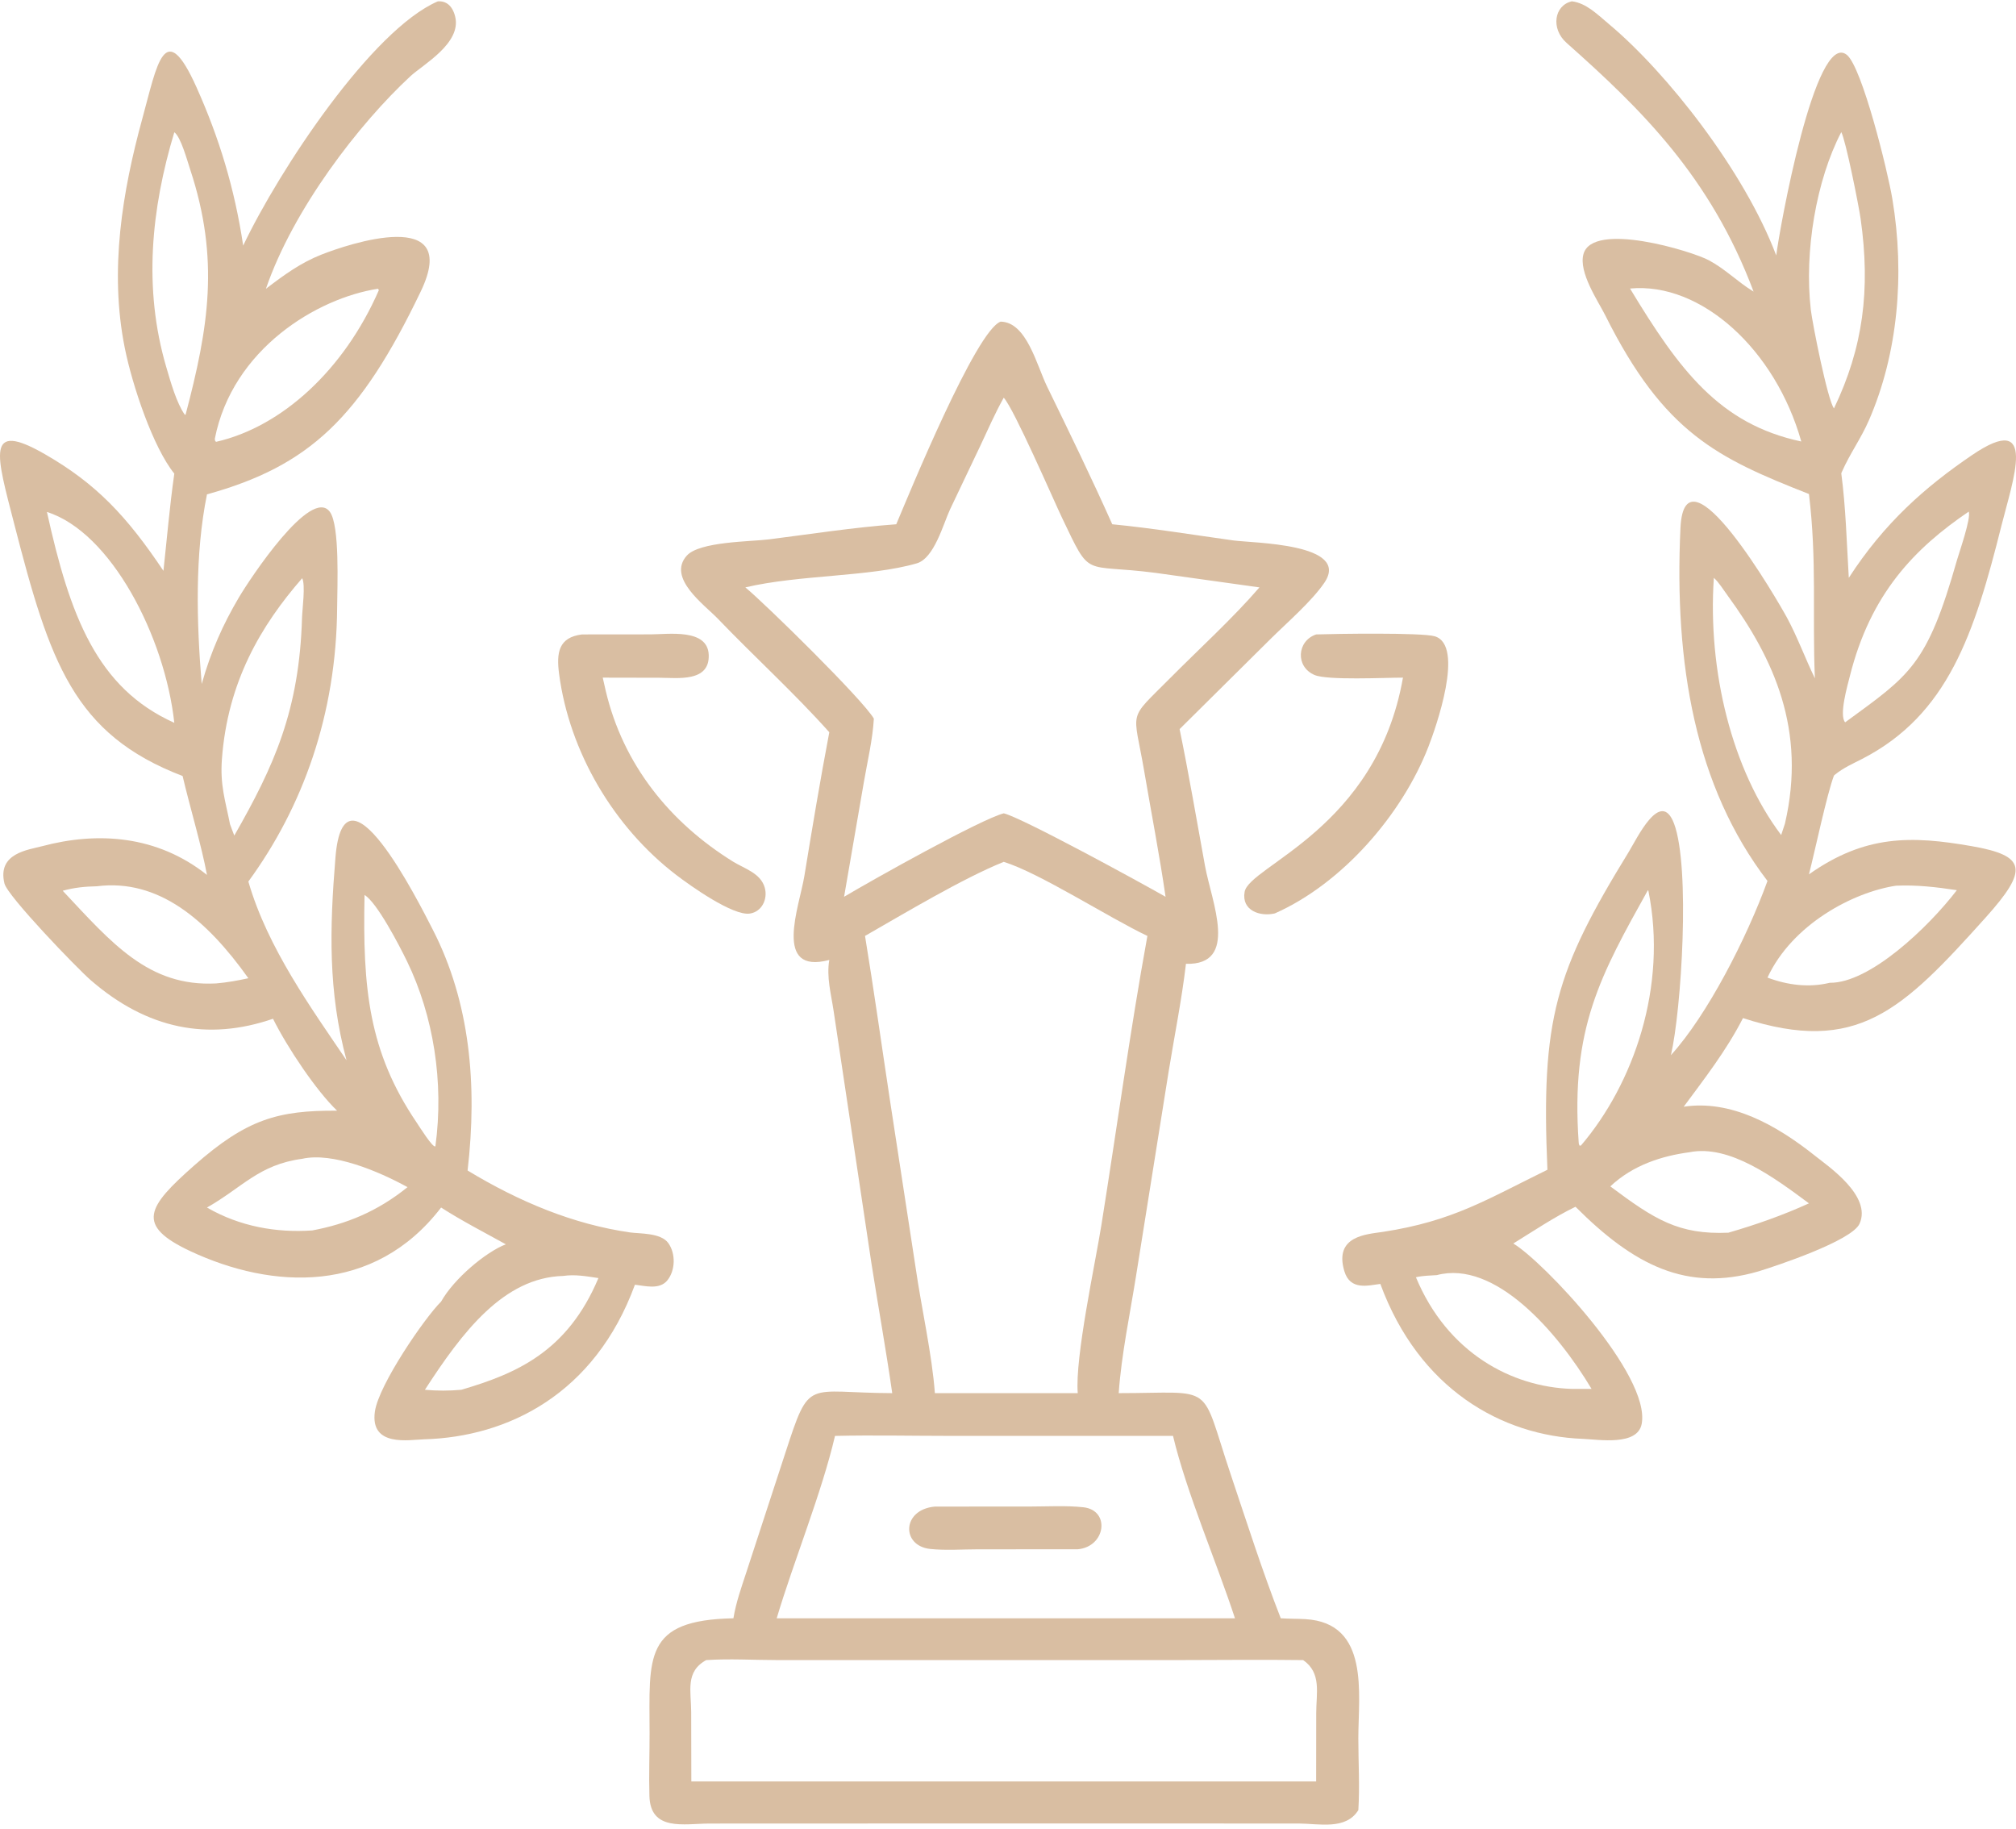 <?xml version="1.0" encoding="UTF-8"?> <svg xmlns="http://www.w3.org/2000/svg" width="366" height="332" viewBox="0 0 366 332" fill="none"><path d="M162.714 95.175C165.032 89.677 177.2 59.954 181.665 58.39C186.392 58.467 188.195 66.276 190.1 70.184C194.141 78.476 198.163 86.752 201.927 95.175C209.262 95.885 216.624 97.099 223.926 98.111C227.471 98.602 245.299 98.63 240.434 105.792C238.165 109.132 233.679 113.017 230.716 115.944L214.155 132.362C215.852 140.617 217.254 148.928 218.771 157.216C219.967 163.752 225.007 175.247 215.308 174.972C214.536 181.524 213.205 188.084 212.152 194.603L206.241 231.668C205.125 238.676 203.601 245.836 203.099 252.91C220.943 252.904 217.73 250.697 223.463 267.759C226.379 276.437 229.189 285.259 232.518 293.783C234 293.884 235.491 293.852 236.975 293.937C248.742 294.614 246.6 307.515 246.601 315.592C246.602 319.893 246.875 324.326 246.603 328.608C244.349 332.254 239.498 331.062 235.799 331.038L182.226 331.026L128.781 331.045C124.162 331.064 118.085 332.506 117.9 326.042C117.791 322.257 117.935 318.442 117.93 314.653C117.913 300.769 116.75 294.106 133.15 293.783C133.621 290.917 134.582 288.215 135.486 285.465L142.583 263.748C147.093 249.929 146.251 252.87 161.982 252.91C160.85 244.999 159.42 237.107 158.186 229.209L151.345 183.542C150.89 180.49 150.017 177.355 150.558 174.269C140.243 177.003 145.125 164.563 146.031 159.029C147.455 150.331 148.908 141.587 150.558 132.931C144.17 125.78 136.967 119.245 130.323 112.32C127.902 109.795 121.062 104.944 124.678 100.877C126.967 98.301 136.284 98.334 139.549 97.923C147.236 96.953 154.984 95.737 162.714 95.175ZM182.226 72.198C180.65 75.005 179.364 77.98 177.992 80.89L172.488 92.457C171.243 95.13 169.616 101.347 166.434 102.271C157.876 104.755 145.15 104.312 135.316 106.634C138.842 109.523 156.733 127.088 158.646 130.461C158.43 134.28 157.477 138.222 156.83 142.003L153.24 162.802C158.592 159.621 177.985 148.758 182.226 147.649C185.448 148.403 206.991 160.164 211.606 162.802C210.502 155.198 209.024 147.616 207.735 140.039C205.777 128.533 204.572 131.021 212.43 123.109C217.732 117.771 223.771 112.279 228.651 106.634L209.789 103.999C196.405 102.262 198.17 105.22 192.842 94.07C191.261 90.761 184.09 74.201 182.226 72.198ZM182.226 156.459C174.756 159.474 164.121 165.854 157.043 169.908C158.67 179.82 160.056 189.767 161.563 199.697L166.254 230.288C167.273 237.357 169.229 246.014 169.723 252.91H183.628H195.663C195.13 246.489 198.846 229.34 199.949 222.44C202.748 204.939 205.132 187.342 208.308 169.908C201.31 166.597 188.746 158.474 182.226 156.459ZM151.594 260.673C149.159 271.077 144.166 283.21 141.007 293.783H214.155H224.204C220.812 283.424 215.432 271.021 212.957 260.673L172.257 260.669C165.382 260.668 158.466 260.514 151.594 260.673ZM128.216 301.371C124.361 303.483 125.478 306.995 125.485 310.81L125.51 323.395H236.039H238.943L238.956 310.996C238.957 307.368 239.965 303.693 236.581 301.371C228.801 301.266 221.006 301.37 213.225 301.371L141.021 301.367C136.803 301.363 132.416 301.092 128.216 301.371Z" fill="#D9BEA2"></path><path d="M133.15 156.459C135.237 157.724 138.104 158.536 138.84 161.144C139.413 163.174 138.357 165.492 136.158 165.845C133.087 166.337 125.272 160.753 122.769 158.838C111.439 150.172 103.364 136.519 101.502 122.345C101.002 118.536 101.377 115.696 105.674 115.174L118.138 115.162C121.32 115.161 128.485 114.053 128.667 118.882C128.857 123.902 122.984 123.043 119.687 123.038L109.426 123.018L109.966 125.397C113.123 138.784 121.592 149.309 133.15 156.459Z" fill="#D9BEA2"></path><path d="M254.704 123.018C251.43 123.014 240.997 123.54 238.652 122.537C235.131 121.032 235.458 116.347 238.943 115.174C242.417 115.055 258.111 114.817 260.464 115.508C266.003 117.134 260.619 132.226 259.344 135.516C254.589 147.797 243.753 160.371 231.443 165.819C228.803 166.448 225.359 165.331 225.957 161.913C226.789 157.155 249.906 150.44 254.704 123.018Z" fill="#D9BEA2"></path><path d="M195.663 281.254L177.534 281.262C174.713 281.264 171.686 281.492 168.886 281.197C163.605 280.641 163.701 274.055 169.723 273.502L186.948 273.495C190.139 273.493 193.508 273.285 196.675 273.627C201.615 274.161 200.762 280.791 195.663 281.254Z" fill="#D9BEA2"></path><path d="M328.411 89.683C311.888 83.175 302.128 78.69 291.418 57.219C290.186 54.749 286.534 49.438 287.479 46.11C289.181 40.112 307.173 45.584 310.288 47.273C313.239 48.874 315.418 51.107 318.081 52.765L318.357 52.933C310.541 32.138 297.998 19.844 284.399 7.78C281.506 5.214 282.153 0.959 285.375 0.238C288.005 0.568 289.999 2.616 292.216 4.475C302.548 13.138 316.627 30.93 322.472 46.374C323.043 41.681 329.564 5.34 335.291 9.961C338.048 12.186 342.694 30.959 343.554 36.122C345.838 49.823 344.578 64.202 339.283 76.334C337.842 79.636 335.837 82.365 334.398 85.645L334.28 85.918C335.106 92.164 335.266 98.582 335.645 104.9C342.055 94.989 349.449 88.437 358.058 82.591C370.098 74.416 365.424 87.17 363.355 95.437C358.43 115.11 353.634 129.752 338.076 137.768C336.422 138.62 334.685 139.369 333.159 140.614L332.954 140.784C331.66 144.212 329.533 154.348 328.411 158.728C338.619 151.512 347.035 151.704 357.962 153.612C367.871 155.344 368.332 157.845 360.459 166.604C345.326 183.441 337.181 191.546 316.435 184.824C313.392 190.773 309.417 195.84 305.677 200.911C314.185 199.633 322.388 204.126 329.63 209.909C331.916 211.735 339.868 217.128 337.596 222.154C336.183 225.276 322.374 229.848 319.256 230.8C306.224 234.596 296.637 229.7 286.028 219.075C282.251 220.892 278.402 223.479 274.738 225.746C280.149 228.973 299.686 249.589 298.048 258.475C297.298 262.548 290.255 261.323 287.31 261.208C272.643 260.636 257.632 252.189 250.597 233.083C248.425 233.344 245.124 234.347 244.059 230.756C242.148 224.305 248.182 224.078 251.103 223.628C263.749 221.679 269.765 217.827 280.93 212.357C279.744 184.978 282.371 176.358 295.69 154.661C297.238 152.137 301.497 143.116 303.914 149.502C306.91 157.424 305.245 183.45 303.353 191.551C309.942 184.299 317.077 170.391 320.882 159.928C307.754 142.777 303.928 120.536 305.083 95.856C305.836 79.758 322.851 109.221 324.435 112.153C326.314 115.629 327.737 119.538 329.486 123.14C329.005 111.558 329.878 101.827 328.411 89.683ZM334.28 23.984C329.732 32.711 327.532 45.64 328.749 56.238C329.028 58.666 331.798 72.66 332.954 74.137C338.227 63.151 339.619 52.629 337.793 39.722C337.457 37.346 335.08 25.427 334.28 23.984ZM295.927 52.381C304.873 67.164 312.148 76.983 327.018 80.148C322.335 63.5 308.841 51.158 295.927 52.381ZM357.418 92.879C347.594 99.554 339.577 107.773 335.823 122.802C335.422 124.409 333.839 129.848 334.983 131.131C346.749 122.519 349.833 120.883 355.291 101.664C355.675 100.312 357.877 94.068 357.418 92.879ZM311.144 104.9C310.007 121.855 314.462 139.773 323.367 151.589L324.049 149.531C328.007 132.518 321.999 119.541 313.644 108.111C312.893 107.083 312.026 105.676 311.144 104.9ZM344.218 160.788C336.474 161.952 325.39 167.764 320.882 177.472C324.579 178.854 328.413 179.326 332.194 178.413C339.391 178.513 350.059 168.396 355.262 161.601C351.544 161.039 347.96 160.623 344.218 160.788ZM299.174 161.601C290.622 176.975 285.121 186.636 286.612 207.442C286.633 207.732 286.641 207.661 286.77 207.982L287.017 207.956C296.548 196.804 302.783 179.102 299.263 161.733L299.174 161.601ZM306.691 209.181C301.779 209.837 296.489 211.475 292.348 215.375C300.394 221.389 304.766 224.171 313.777 223.783C318.701 222.36 323.629 220.635 328.411 218.456C322.165 213.823 313.981 207.707 306.691 209.181ZM260.841 231.485C259.583 231.564 258.301 231.579 257.058 231.872C262.774 245.62 274.461 251.8 285.375 252.141H288.945C282.722 241.73 271.372 228.685 260.841 231.485Z" fill="#D9BEA2"></path><path d="M44.148 44.587C50.733 30.757 67.516 5.408 79.479 0.248C80.934 0.135 82.13 0.966 82.636 3.016C83.829 7.852 76.778 11.735 74.511 13.836C65.23 22.435 53.253 37.908 48.279 52.422C51.681 49.831 54.604 47.702 58.379 46.212C63.056 44.364 83.896 37.279 76.379 52.928C65.384 75.819 56.192 84.588 37.576 89.746C35.353 100.681 35.684 113.003 36.619 124.168C38.291 118.257 40.471 113.375 43.355 108.488C45.366 105.079 56.484 88.252 59.888 92.922C61.71 95.422 61.234 106.444 61.208 110.266C61.075 129.732 54.946 146.546 45.089 160.033C48.576 172.103 56.612 183.167 62.915 192.49C59.548 180.004 59.842 168.597 60.902 155.641C62.448 136.761 75.852 163.456 78.599 168.821C85.317 181.943 86.696 196.919 84.89 212.493C94.335 218.21 104.13 222.26 114.378 223.734C116.137 223.986 119.985 223.771 121.336 225.676C122.71 227.613 122.604 230.64 121.164 232.428C119.722 234.217 117.03 233.411 115.269 233.232C107.972 253.124 92.17 260.862 77.01 261.29C74.345 261.365 67.135 262.778 68.062 256.248C68.752 251.391 77.123 239.196 80.081 236.291C82.414 232.129 88.191 227.293 91.831 225.89C87.897 223.71 83.932 221.683 80.081 219.215C67.893 235.098 49.361 234.058 34.585 227.148C24.531 222.446 26.71 219.119 35.274 211.563C44.806 203.153 50.508 201.567 61.201 201.633C57.462 198.073 52.178 190.198 49.563 184.944C37.75 189.02 26.718 186.833 16.467 177.937C13.966 175.766 1.37 162.687 0.809 160.389C-0.537 154.88 5.115 154.292 7.637 153.62C17.701 150.937 28.486 151.618 37.576 158.833C36.59 153.511 34.46 146.466 33.153 140.878C13.34 133.284 9.034 120.203 2.573 95.083C-0.645 82.573 -2.701 76.219 8.156 82.456C17.451 87.794 23.011 93.687 29.671 103.63C30.323 97.628 30.796 91.978 31.645 85.979C27.791 81.232 24.019 69.973 22.649 63.143C19.823 49.062 22.209 34.772 25.856 21.469C28.521 11.746 29.872 2.871 35.706 15.911C39.753 24.955 42.584 34.129 44.148 44.587ZM31.645 24.009C27.464 37.884 25.981 52.31 30.176 66.608C30.986 69.371 32.045 73.139 33.534 75.265L33.687 75.299C37.871 59.462 39.915 47.055 34.516 30.733C33.967 29.072 32.818 24.83 31.645 24.009ZM68.619 52.422C57.62 54.108 42.199 63.321 38.995 79.67L39.067 80.081L39.247 80.205C51.163 77.489 62.473 67.149 68.781 52.674L68.619 52.422ZM8.522 92.944C12.683 111.798 17.601 124.922 31.645 131.219C29.927 115.509 20.104 96.582 8.522 92.944ZM54.857 104.972C47.396 113.534 41.322 123.757 40.287 137.834C39.941 142.545 40.896 145.268 41.759 149.63C42.016 150.317 42.264 151.014 42.536 151.689C49.785 139.003 54.34 128.974 54.832 112.146C54.876 110.624 55.492 106.121 54.857 104.972ZM17.567 160.894C15.452 160.936 13.469 161.126 11.386 161.707C20.256 171.158 26.964 179.186 39.247 178.529C41.198 178.368 43.159 178.008 45.089 177.587C37.586 167.046 28.812 159.468 17.567 160.894ZM66.182 162.475C65.829 179.407 66.914 190.882 75.621 203.751C76.086 204.44 78.64 208.536 79.047 208.089C80.637 196.413 78.668 184.38 73.919 174.568C72.469 171.572 68.424 163.81 66.182 162.475ZM54.857 210.369C46.981 211.428 43.998 215.582 37.576 219.215C43.566 222.687 50.241 223.821 56.68 223.374C62.907 222.21 68.52 219.931 73.985 215.513C68.696 212.605 60.379 209.121 54.857 210.369ZM102.254 231.632C91.428 231.925 83.936 241.804 77.141 252.3C79.318 252.498 81.567 252.503 83.744 252.3C93.74 249.368 103.028 245.392 108.642 232.02C106.496 231.701 104.412 231.311 102.254 231.632Z" fill="#D9BEA2"></path></svg> 